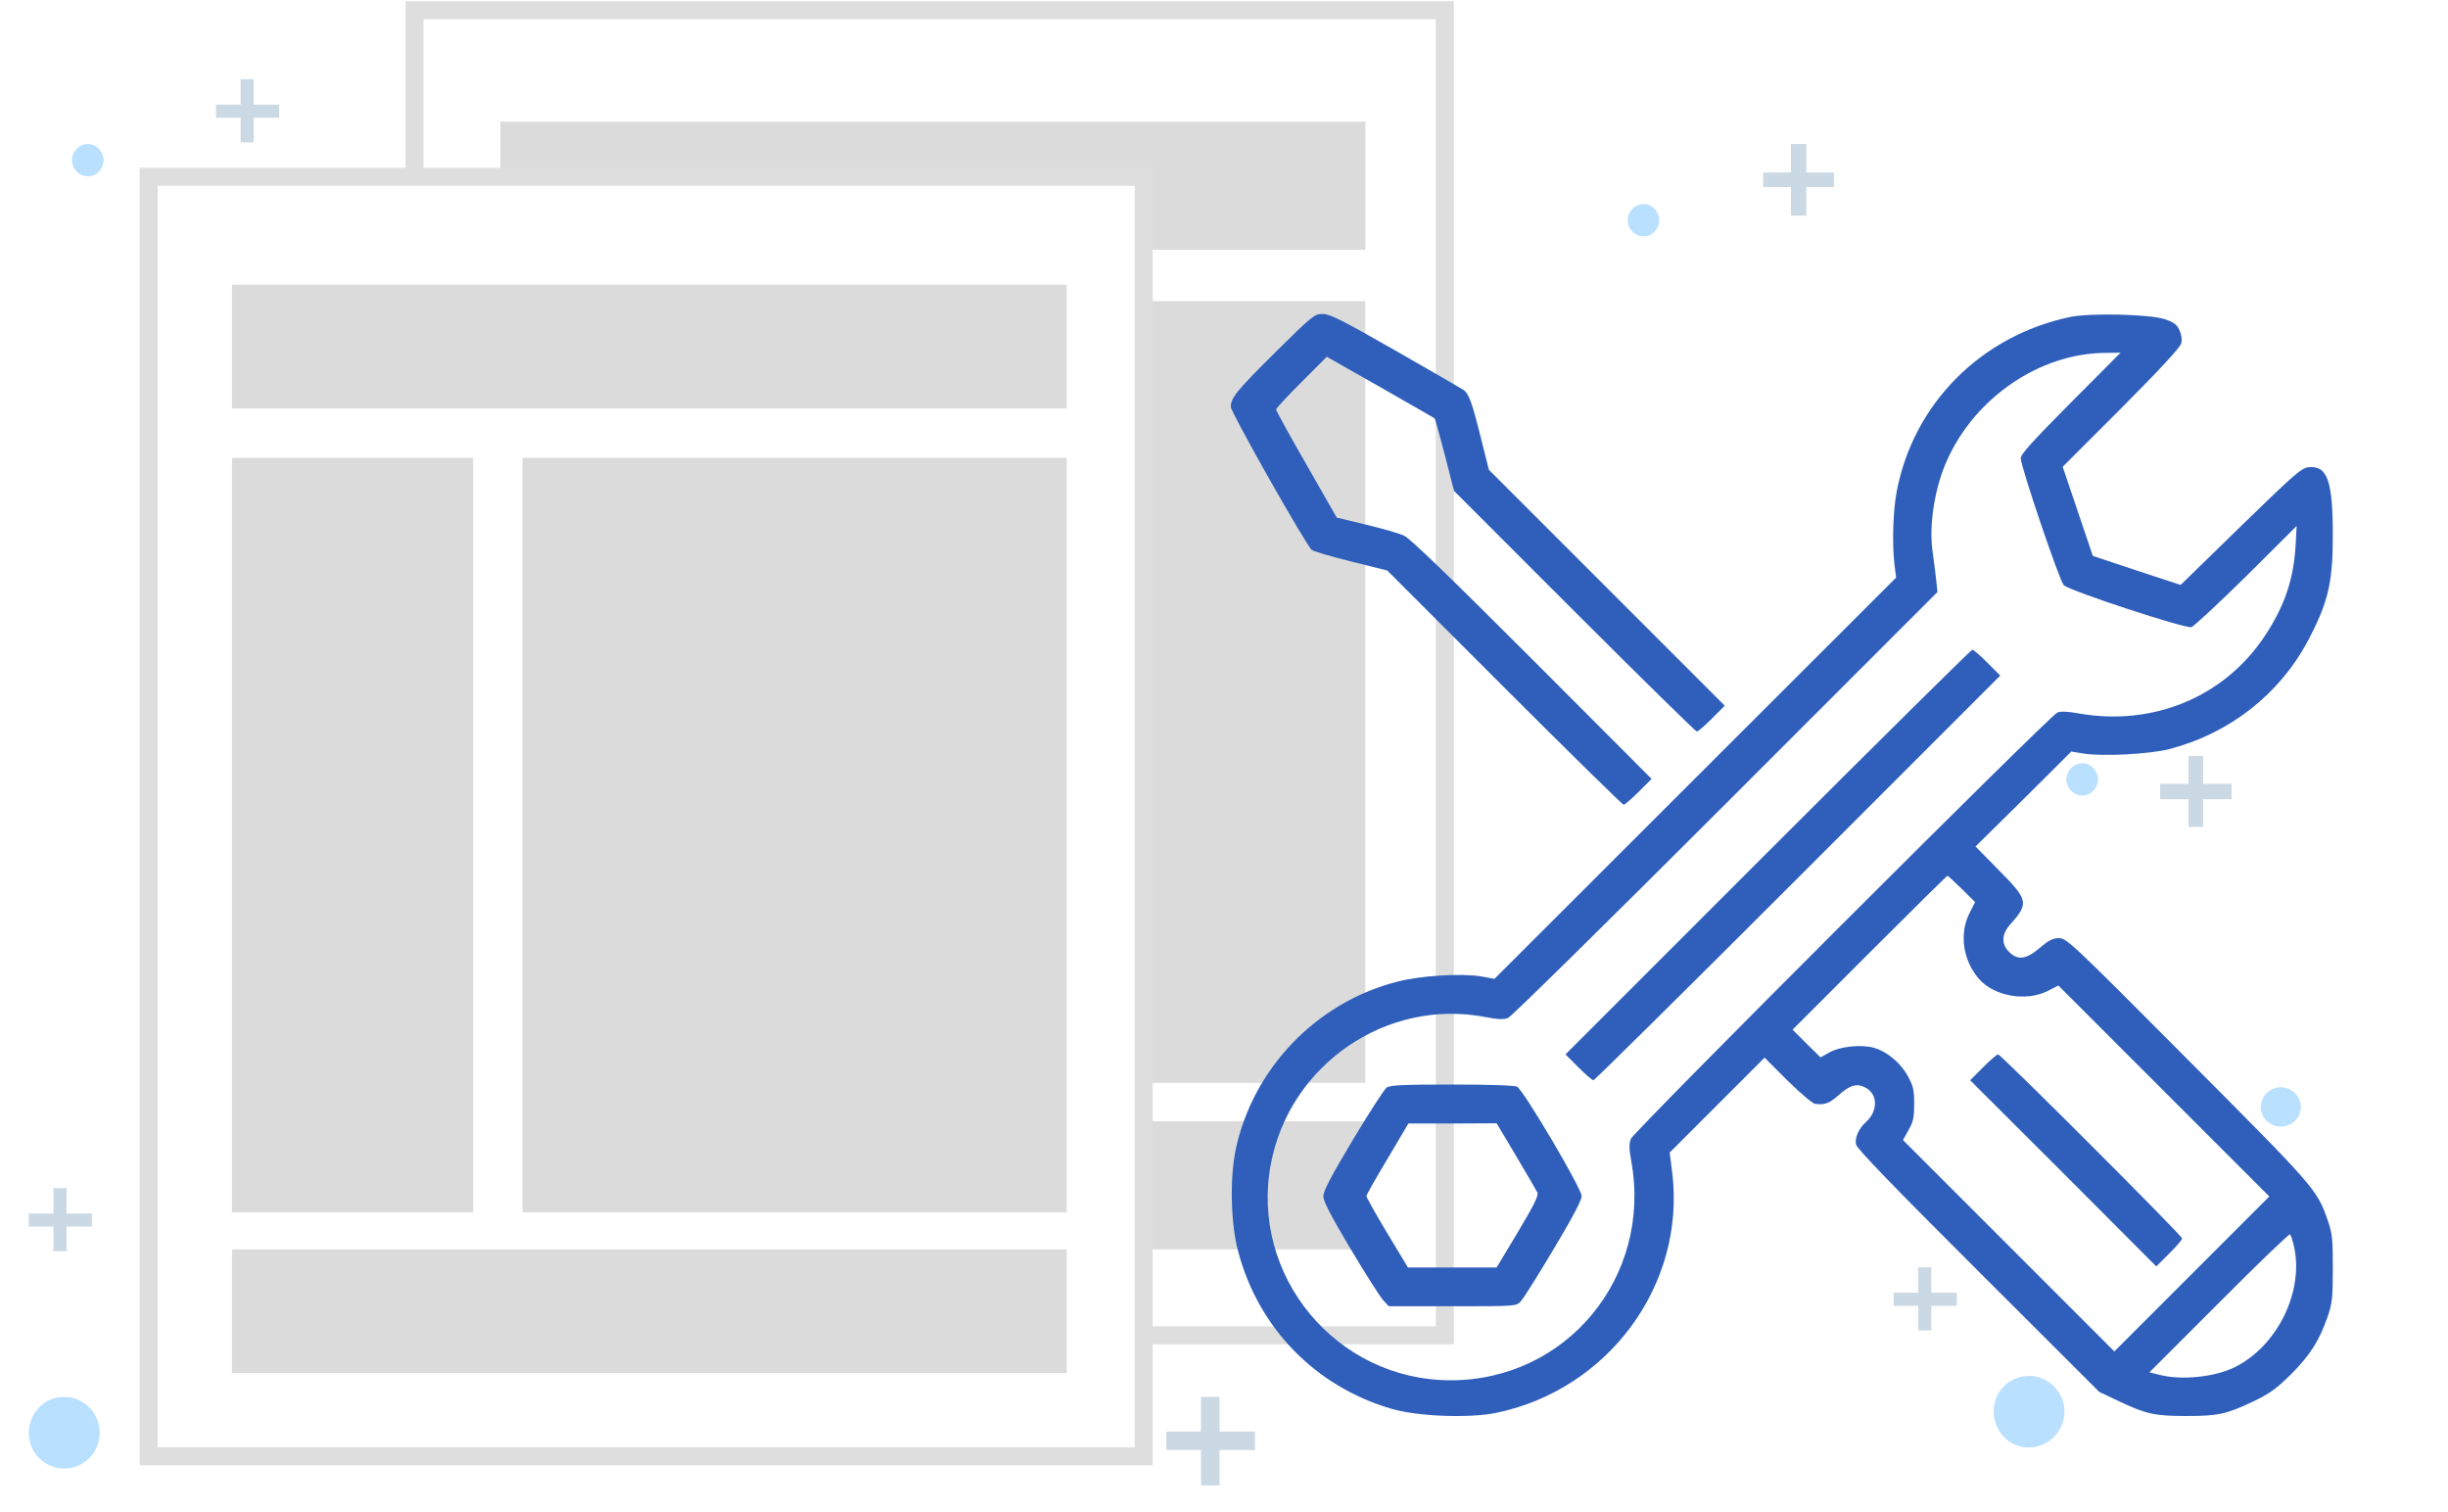 <svg width="340" height="210" viewBox="0 0 340 210" fill="none" xmlns="http://www.w3.org/2000/svg">
<g clip-path="url(#clip0_2567_3353)">
<g filter="url(#filter0_d_2567_3353)">
<rect x="57.57" y="1.416" width="143.097" height="184.03" fill="white" stroke="#DEDEDE" stroke-width="2.5"/>
<rect x="69.5" y="41.819" width="34.704" height="108.562" fill="#DBDBDB"/>
<rect x="111.32" y="41.819" width="78.307" height="108.562" fill="#DBDBDB"/>
<rect x="69.5" y="16.903" width="120.13" height="17.797" fill="#DBDBDB"/>
<rect x="69.5" y="155.721" width="120.13" height="17.797" fill="#DBDBDB"/>
</g>
<g filter="url(#filter1_d_2567_3353)">
<rect x="20.656" y="24.553" width="138.192" height="177.697" fill="white" stroke="#DEDEDE" stroke-width="2.5"/>
<rect x="32.215" y="63.59" width="33.494" height="104.775" fill="#DBDBDB"/>
<rect x="72.574" y="63.59" width="75.575" height="104.775" fill="#DBDBDB"/>
<rect x="32.215" y="39.544" width="115.939" height="17.176" fill="#DBDBDB"/>
<rect x="32.215" y="173.519" width="115.939" height="17.176" fill="#DBDBDB"/>
</g>
<g filter="url(#filter2_d_2567_3353)">
<path d="M177.163 48.891C171.782 54.242 170.945 55.228 170.945 56.514C170.945 57.261 181.438 75.795 182.185 76.363C182.424 76.572 184.876 77.29 187.656 77.977L192.678 79.233L208.94 95.495C217.878 104.433 225.352 111.757 225.501 111.757C225.68 111.757 226.607 110.95 227.594 109.963L229.387 108.17L212.796 91.549C201.108 79.86 195.847 74.778 195.01 74.39C194.352 74.091 191.99 73.403 189.748 72.865L185.653 71.879L181.438 64.495C179.106 60.459 177.223 56.992 177.223 56.872C177.223 56.723 178.807 55.019 180.75 53.076L184.278 49.548L191.751 53.793C195.847 56.125 199.225 58.068 199.255 58.098C199.314 58.128 199.942 60.4 200.66 63.15L201.945 68.172L218.655 84.882C227.833 94.06 235.515 101.593 235.665 101.593C235.844 101.593 236.771 100.786 237.757 99.799L239.551 98.006L223.169 81.624L206.788 65.242L205.741 61.057C204.426 55.796 204.008 54.6 203.171 54.092C202.782 53.853 198.537 51.372 193.694 48.622C186.37 44.437 184.696 43.599 183.71 43.599C182.574 43.599 182.305 43.809 177.163 48.891Z" fill="#2F5FBB"/>
<path d="M287.531 44.018C275.155 46.619 265.769 56.035 263.437 68.232C262.929 70.862 262.779 75.376 263.108 78.276L263.347 80.219L235.457 108.08L207.566 135.941L205.772 135.612C202.932 135.134 197.253 135.492 193.964 136.359C182.784 139.259 174.055 148.376 171.634 159.586C170.797 163.592 170.916 169.9 171.963 173.786C174.773 184.428 182.665 192.529 193.217 195.638C196.834 196.714 203.919 196.983 207.715 196.236C223.38 193.037 234.141 178.419 232.258 162.875L231.899 160.065L238.476 153.488L245.082 146.882L248.281 150.08C250.075 151.844 251.779 153.279 252.107 153.309C253.482 153.458 254.021 153.249 255.306 152.143C256.95 150.678 257.877 150.409 259.073 151.037C260.836 151.934 260.866 154.325 259.132 155.85C258.146 156.747 257.578 158.032 257.787 158.959C257.907 159.527 263.108 164.908 274.767 176.536L291.567 193.306L294.407 194.652C298.084 196.385 299.309 196.655 303.674 196.655C308.038 196.655 309.264 196.385 312.911 194.652C315.213 193.546 316.139 192.888 318.172 190.885C320.833 188.225 322.118 186.192 323.254 182.933C323.912 181.05 324.001 180.333 324.001 176.177C324.001 171.992 323.942 171.335 323.254 169.362C321.789 165.177 321.46 164.818 303.823 147.121C287.77 130.978 287.023 130.291 285.977 130.291C285.11 130.291 284.572 130.56 283.316 131.636C281.403 133.25 280.267 133.4 279.041 132.204C277.905 131.068 277.995 129.693 279.281 128.288C281.792 125.448 281.702 124.97 277.666 120.904L274.378 117.556L281.044 110.98L287.681 104.373L289.325 104.642C291.955 105.091 298.682 104.732 301.372 104.014C309.742 101.802 316.618 96.391 320.564 88.948C323.344 83.687 324.001 80.966 324.001 74.39C324.001 66.767 323.254 64.674 320.683 64.884C319.667 64.973 318.83 65.691 311.207 73.104L302.867 81.235L296.768 79.233L290.67 77.2L288.577 71.012L286.485 64.824L294.616 56.693C300.057 51.222 302.807 48.263 302.956 47.665C303.076 47.127 302.986 46.469 302.687 45.812C302.299 45.034 301.88 44.735 300.625 44.317C298.472 43.629 290.252 43.45 287.531 44.018ZM287.591 55.946C282.33 61.237 280.656 63.09 280.656 63.628C280.656 64.794 286.037 80.668 286.634 81.265C287.412 82.043 303.524 87.334 304.361 87.095C304.72 86.975 308.158 83.776 312.014 79.98L318.979 73.045L318.83 75.765C318.561 80.488 317.275 84.225 314.555 88.32C308.965 96.78 299.04 100.905 288.727 99.082C287.232 98.813 286.246 98.753 285.738 98.962C284.751 99.321 226.967 157.075 226.518 158.152C226.249 158.809 226.249 159.527 226.578 161.32C229.448 177.343 217.58 191.722 201.438 191.692C185.594 191.662 173.577 177.164 176.507 161.649C179.107 147.868 192.559 138.631 206.221 141.232C208.104 141.591 208.881 141.62 209.479 141.351C209.928 141.172 223.499 127.81 239.672 111.637L269.087 82.222L268.908 80.458C268.788 79.502 268.579 77.708 268.399 76.482C267.891 72.865 268.728 67.604 270.462 63.837C274.378 55.168 283.316 49.1 292.314 49.01L294.526 48.98L287.591 55.946ZM272.465 123.445L274.318 125.269L273.541 126.823C272.106 129.633 272.614 133.31 274.797 135.881C276.859 138.332 281.373 139.169 284.422 137.615L285.887 136.867L300.535 151.515L315.183 166.163L304.421 176.925L293.659 187.686L278.982 173.009L264.304 158.331L265.081 156.926C265.739 155.79 265.858 155.162 265.858 153.309C265.858 151.366 265.739 150.828 264.962 149.423C263.945 147.569 262.062 146.015 260.238 145.507C258.445 145.028 255.545 145.327 254.08 146.164L252.855 146.852L250.912 144.939L248.969 142.996L259.641 132.324C265.53 126.435 270.402 121.622 270.492 121.622C270.552 121.622 271.448 122.459 272.465 123.445ZM318.65 173.278C319.936 179.525 316.259 186.939 310.4 189.869C307.62 191.244 303.016 191.722 299.967 190.945L298.532 190.586L308.188 180.93C313.479 175.609 317.933 171.335 318.053 171.424C318.172 171.484 318.441 172.321 318.65 173.278Z" fill="#2F5FBB"/>
<path d="M245.53 118.333L217.43 146.433L219.223 148.227C220.21 149.213 221.136 150.021 221.316 150.021C221.465 150.021 234.26 137.376 249.715 121.921L277.815 93.821L276.021 92.027C275.035 91.04 274.108 90.233 273.929 90.233C273.779 90.233 260.985 102.878 245.53 118.333Z" fill="#2F5FBB"/>
<path d="M192.589 151.037C192.261 151.276 190.138 154.565 187.896 158.301C184.847 163.413 183.801 165.386 183.801 166.134C183.801 166.851 184.787 168.734 187.567 173.428C189.66 176.925 191.693 180.124 192.111 180.572L192.888 181.409H201.737C210.556 181.409 210.615 181.409 211.213 180.722C211.572 180.363 213.605 177.134 215.757 173.517C218.418 169.063 219.673 166.702 219.673 166.104C219.673 165.057 211.602 151.396 210.705 150.918C210.376 150.738 206.789 150.619 201.677 150.619C194.772 150.619 193.098 150.708 192.589 151.037ZM210.556 160.514C212.05 163.025 213.366 165.297 213.515 165.595C213.724 166.014 213.126 167.24 210.825 171.096L207.865 176.028H201.707H195.549L192.649 171.215C191.065 168.585 189.779 166.283 189.779 166.104C189.779 165.954 191.095 163.623 192.709 160.932L195.609 156.03H201.737L207.865 156L210.556 160.514Z" fill="#2F5FBB"/>
<path d="M275.423 148.227L273.629 150.021L286.573 162.935L299.487 175.879L301.28 174.085C302.267 173.099 303.074 172.172 303.074 171.993C303.074 171.604 277.904 146.434 277.515 146.434C277.336 146.434 276.409 147.241 275.423 148.227Z" fill="#2F5FBB"/>
</g>
<path d="M174.298 201.379H169.379V206.298H166.812V201.379H162V198.812H166.812V194H169.379V198.812H174.298V201.379Z" fill="#CBD9E5"/>
<path d="M271.769 181.347H268.24V184.769H266.422V181.347H263V179.529H266.422V176H268.24V179.529H271.769V181.347Z" fill="#CBD9E5"/>
<path d="M38.769 16.347H35.24V19.769H33.422V16.347H30V14.529H33.422V11H35.24V14.529H38.769V16.347Z" fill="#CBD9E5"/>
<path d="M12.769 170.347H9.24V173.769H7.422V170.347H4V168.529H7.422V165H9.24V168.529H12.769V170.347Z" fill="#CBD9E5"/>
<path d="M254.725 25.988H250.875V29.945H248.736V25.988H244.887V23.957H248.736V20H250.875V23.957H254.725V25.988Z" fill="#CBD9E5"/>
<path d="M309.945 110.989H305.989V114.838H303.957V110.989H300V108.85H303.957V105H305.989V108.85H309.945V110.989Z" fill="#CBD9E5"/>
<path opacity="0.5" d="M281.814 191.076C284.487 191.076 286.733 193.322 286.733 195.995C286.733 198.776 284.487 201.021 281.814 201.021C279.033 201.021 276.895 198.776 276.895 195.995C276.895 193.322 279.033 191.076 281.814 191.076Z" fill="#77C2FF"/>
<path opacity="0.5" d="M8.919 194C11.7 194 13.838 196.246 13.838 199.026C13.838 201.7 11.7 203.945 8.919 203.945C6.139 203.945 4 201.7 4 199.026C4 196.246 6.139 194 8.919 194Z" fill="#77C2FF"/>
<path opacity="0.5" d="M316.78 151C318.277 151 319.561 152.176 319.561 153.78C319.561 155.278 318.277 156.454 316.78 156.454C315.283 156.454 314 155.278 314 153.78C314 152.176 315.283 151 316.78 151Z" fill="#77C2FF"/>
<path opacity="0.5" d="M289.246 106C290.422 106 291.384 107.069 291.384 108.246C291.384 109.422 290.422 110.491 289.246 110.491C287.962 110.491 287 109.422 287 108.246C287 107.069 287.962 106 289.246 106Z" fill="#77C2FF"/>
<path opacity="0.5" d="M12.246 20C13.422 20 14.384 21.069 14.384 22.246C14.384 23.422 13.422 24.491 12.246 24.491C10.962 24.491 10 23.422 10 22.246C10 21.069 10.962 20 12.246 20Z" fill="#77C2FF"/>
<path opacity="0.5" d="M228.312 28.342C229.488 28.342 230.451 29.411 230.451 30.587C230.451 31.764 229.488 32.833 228.312 32.833C227.029 32.833 226.066 31.764 226.066 30.587C226.066 29.411 227.029 28.342 228.312 28.342Z" fill="#77C2FF"/>
</g>
<defs>
<filter id="filter0_d_2567_3353" x="51.32" y="-4.834" width="155.598" height="196.53" filterUnits="userSpaceOnUse" color-interpolation-filters="sRGB">
<feFlood flood-opacity="0" result="BackgroundImageFix"/>
<feColorMatrix in="SourceAlpha" type="matrix" values="0 0 0 0 0 0 0 0 0 0 0 0 0 0 0 0 0 0 127 0" result="hardAlpha"/>
<feOffset/>
<feGaussianBlur stdDeviation="2.5"/>
<feComposite in2="hardAlpha" operator="out"/>
<feColorMatrix type="matrix" values="0 0 0 0 0 0 0 0 0 0 0 0 0 0 0 0 0 0 0.1 0"/>
<feBlend mode="normal" in2="BackgroundImageFix" result="effect1_dropShadow_2567_3353"/>
<feBlend mode="normal" in="SourceGraphic" in2="effect1_dropShadow_2567_3353" result="shape"/>
</filter>
<filter id="filter1_d_2567_3353" x="14.406" y="18.303" width="150.691" height="190.197" filterUnits="userSpaceOnUse" color-interpolation-filters="sRGB">
<feFlood flood-opacity="0" result="BackgroundImageFix"/>
<feColorMatrix in="SourceAlpha" type="matrix" values="0 0 0 0 0 0 0 0 0 0 0 0 0 0 0 0 0 0 127 0" result="hardAlpha"/>
<feOffset/>
<feGaussianBlur stdDeviation="2.5"/>
<feComposite in2="hardAlpha" operator="out"/>
<feColorMatrix type="matrix" values="0 0 0 0 0 0 0 0 0 0 0 0 0 0 0 0 0 0 0.1 0"/>
<feBlend mode="normal" in2="BackgroundImageFix" result="effect1_dropShadow_2567_3353"/>
<feBlend mode="normal" in="SourceGraphic" in2="effect1_dropShadow_2567_3353" result="shape"/>
</filter>
<filter id="filter2_d_2567_3353" x="165.945" y="38.6" width="163.055" height="163.06" filterUnits="userSpaceOnUse" color-interpolation-filters="sRGB">
<feFlood flood-opacity="0" result="BackgroundImageFix"/>
<feColorMatrix in="SourceAlpha" type="matrix" values="0 0 0 0 0 0 0 0 0 0 0 0 0 0 0 0 0 0 127 0" result="hardAlpha"/>
<feOffset/>
<feGaussianBlur stdDeviation="2.5"/>
<feComposite in2="hardAlpha" operator="out"/>
<feColorMatrix type="matrix" values="0 0 0 0 0 0 0 0 0 0 0 0 0 0 0 0 0 0 0.1 0"/>
<feBlend mode="normal" in2="BackgroundImageFix" result="effect1_dropShadow_2567_3353"/>
<feBlend mode="normal" in="SourceGraphic" in2="effect1_dropShadow_2567_3353" result="shape"/>
</filter>
<clipPath id="clip0_2567_3353">
<rect width="340" height="210" fill="white"/>
</clipPath>
</defs>
</svg>
